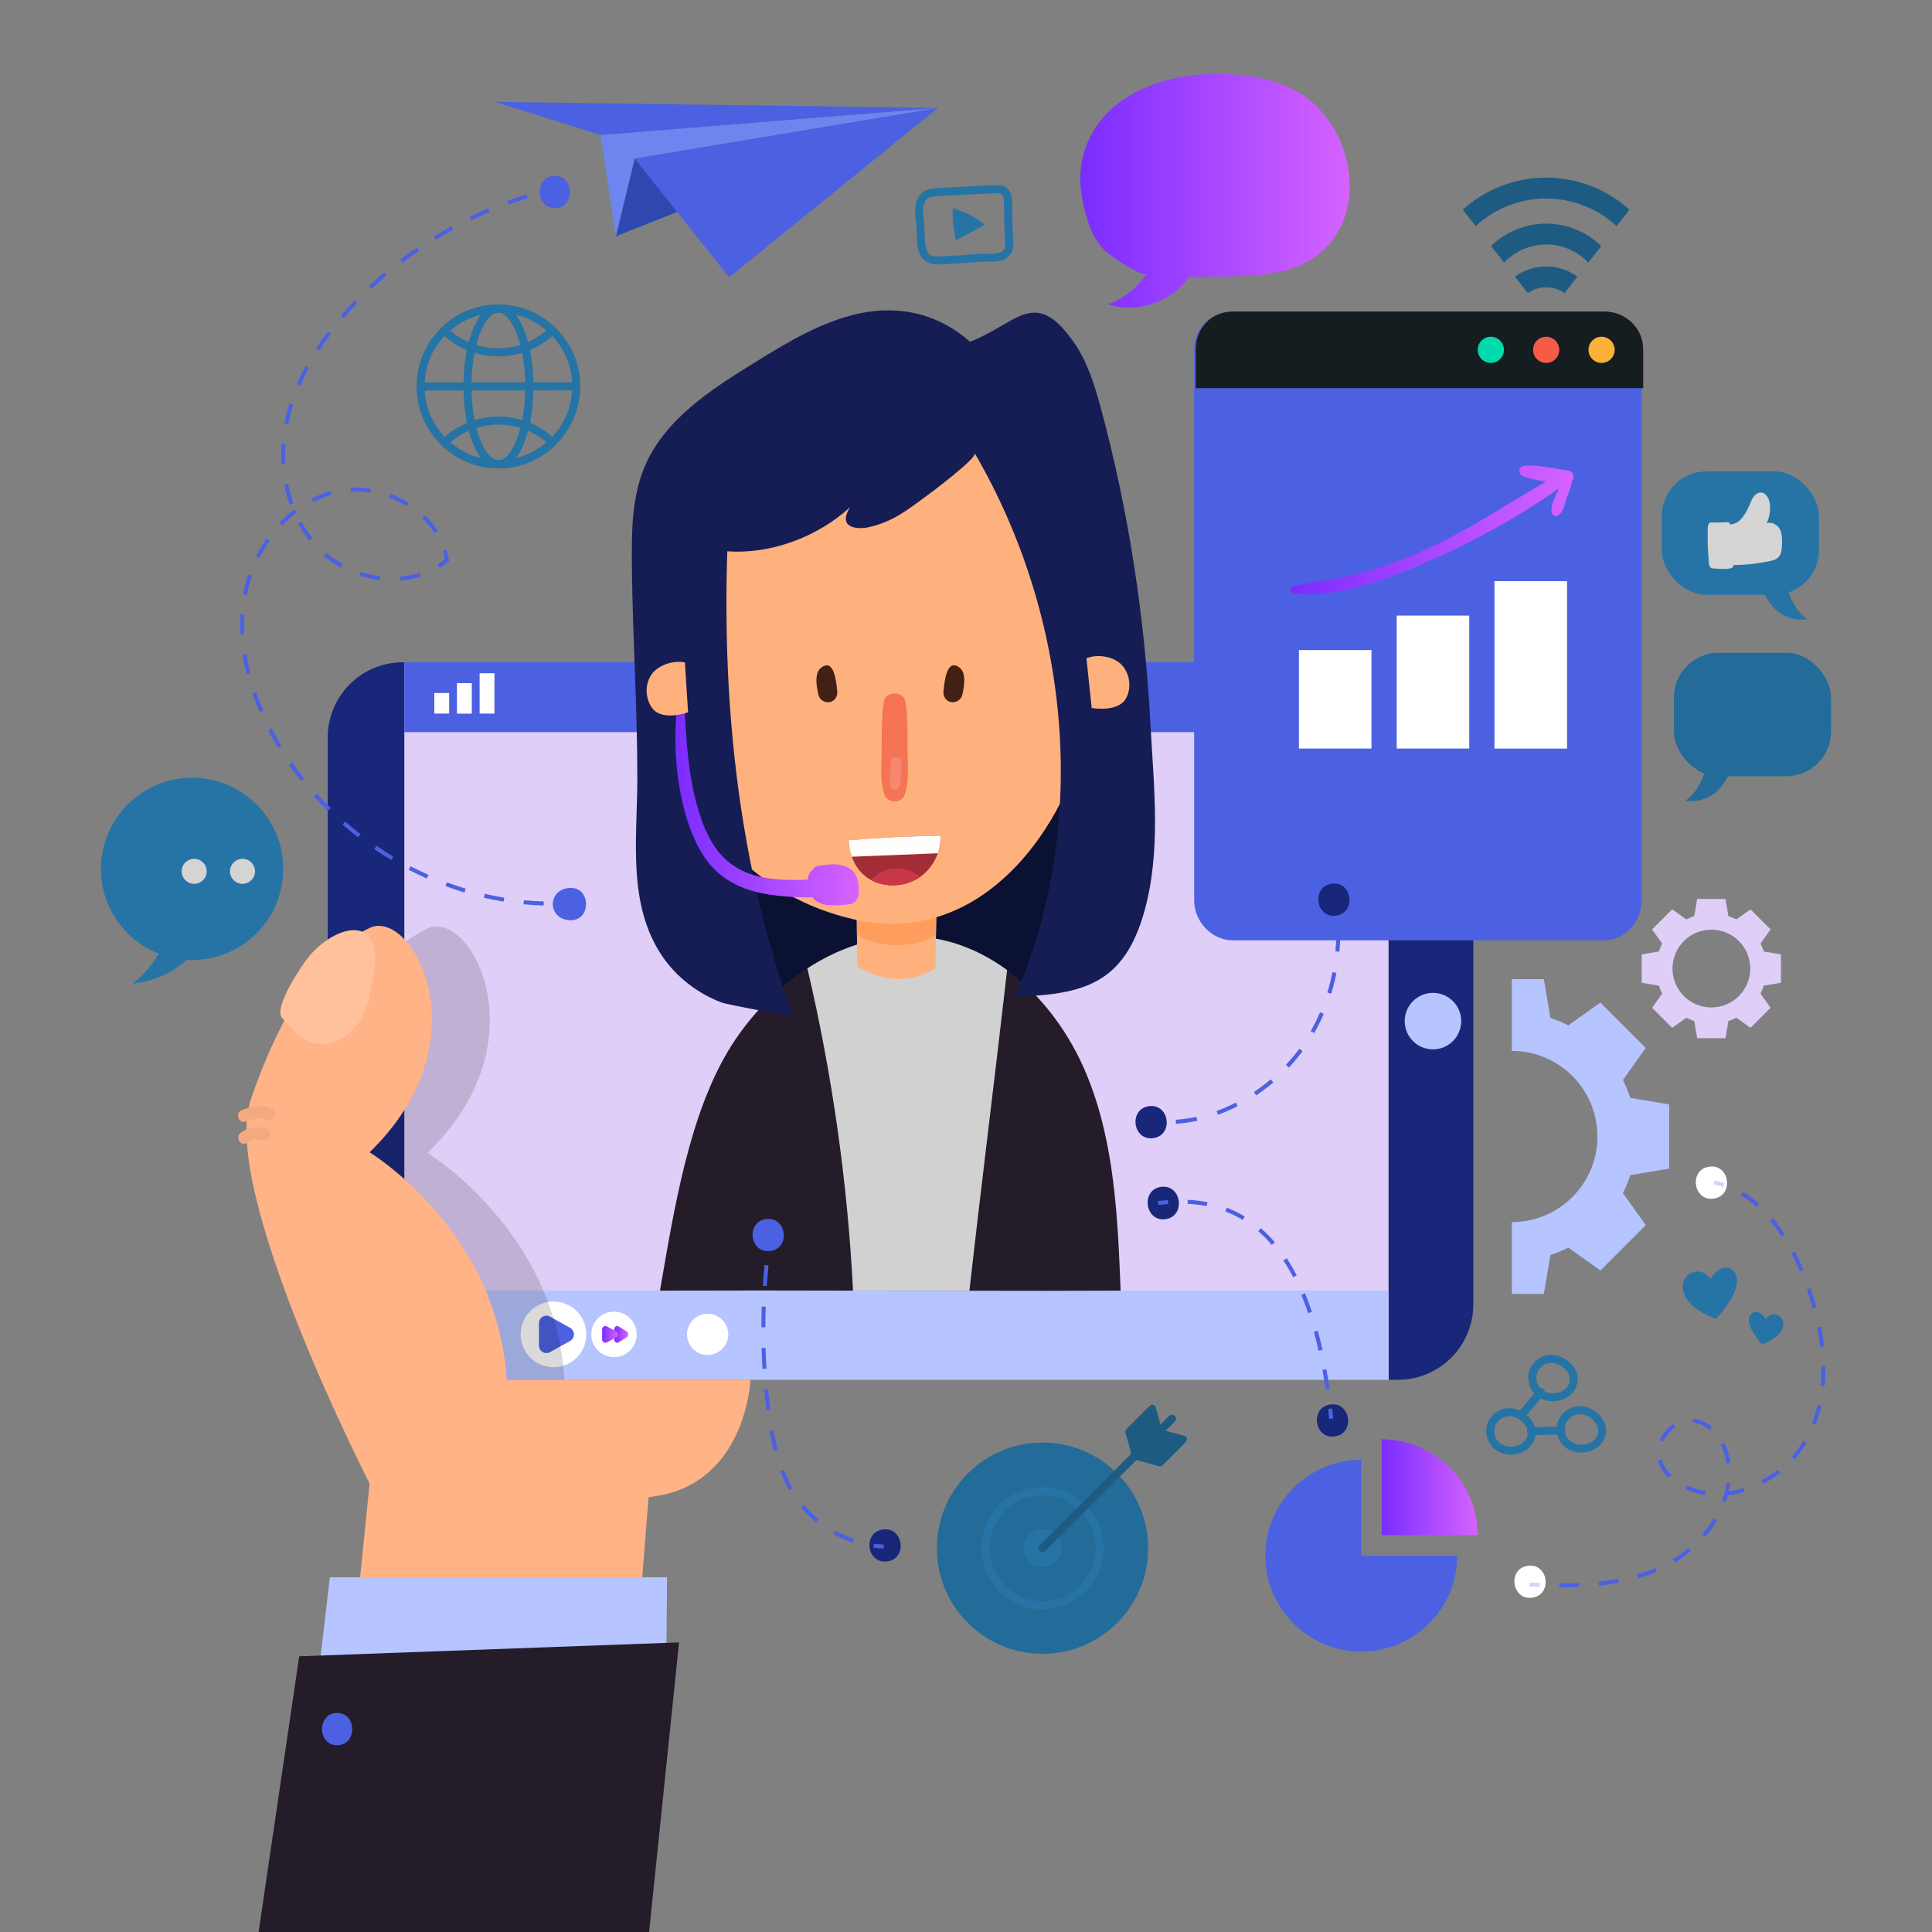 <?xml version="1.0" encoding="UTF-8"?>
<svg id="Layer_1" data-name="Layer 1" xmlns="http://www.w3.org/2000/svg" xmlns:xlink="http://www.w3.org/1999/xlink" viewBox="0 0 400 400">
  <rect x="0" y="0" width="400" height="400" fill="#808080" stroke="none"/>
  <defs>
    <style>
      .cls-1 {
        fill: #fcb237;
      }

      .cls-2 {
        fill: #4b61e2;
      }

      .cls-3 {
        fill: #f88670;
      }

      .cls-4 {
        fill: #2f48af;
      }

      .cls-5 {
        fill: url(#linear-gradient-2);
      }

      .cls-6 {
        fill: #2674a6;
      }

      .cls-7 {
        fill: #ffc19c;
      }

      .cls-8 {
        fill: #6c85ef;
      }

      .cls-9 {
        fill: #151d54;
      }

      .cls-10 {
        fill: #fff;
      }

      .cls-11 {
        fill: #0a1133;
      }

      .cls-12 {
        fill: #f65b45;
      }

      .cls-13 {
        fill: #f57454;
      }

      .cls-14 {
        fill: #422014;
      }

      .cls-15 {
        fill: url(#linear-gradient-4);
      }

      .cls-16 {
        fill: #e07b48;
      }

      .cls-17 {
        fill: url(#linear-gradient-3);
      }

      .cls-18 {
        fill: #ffb387;
      }

      .cls-19 {
        fill: url(#linear-gradient-5);
      }

      .cls-20 {
        fill: #dfcef7;
      }

      .cls-21 {
        fill: #fefefc;
      }

      .cls-22 {
        fill: #00dbab;
      }

      .cls-23 {
        fill: #151d21;
      }

      .cls-24 {
        fill: #0f0b08;
        opacity: .15;
      }

      .cls-25 {
        fill: url(#linear-gradient-6);
      }

      .cls-26 {
        fill: #1e5b82;
      }

      .cls-27 {
        fill: #18277a;
      }

      .cls-28 {
        fill: #c93646;
      }

      .cls-29 {
        fill: #b6c4ff;
      }

      .cls-30 {
        fill: #d4d4d4;
      }

      .cls-31 {
        fill: #236b99;
      }

      .cls-32 {
        fill: #f2aa80;
      }

      .cls-33 {
        fill: #ffb17d;
      }

      .cls-34 {
        fill: url(#linear-gradient);
      }

      .cls-35 {
        fill: #d1d1d1;
      }

      .cls-36 {
        fill: #a22d36;
      }

      .cls-37 {
        fill: #241c29;
      }

      .cls-38 {
        fill: #ff9d5c;
      }
    </style>
    <linearGradient id="linear-gradient" x1="127.16" y1="276.27" x2="130.06" y2="276.27" gradientUnits="userSpaceOnUse">
      <stop offset="0" stop-color="#7a2cff"/>
      <stop offset="1" stop-color="#d663ff"/>
    </linearGradient>
    <linearGradient id="linear-gradient-2" x1="124.65" y1="276.27" x2="127.92" y2="276.27" xlink:href="#linear-gradient"/>
    <linearGradient id="linear-gradient-3" x1="139.83" y1="166.24" x2="177.8" y2="166.24" xlink:href="#linear-gradient"/>
    <linearGradient id="linear-gradient-4" x1="223.66" y1="39.51" x2="279.44" y2="39.51" xlink:href="#linear-gradient"/>
    <linearGradient id="linear-gradient-5" x1="267.21" y1="109.72" x2="325.78" y2="109.72" xlink:href="#linear-gradient"/>
    <linearGradient id="linear-gradient-6" x1="286.07" y1="307.92" x2="305.93" y2="307.92" xlink:href="#linear-gradient"/>
  </defs>
  <path class="cls-6" d="M39.77,161.03c-10.42,0-18.87,8.45-18.87,18.87,0,7.98,4.95,14.79,11.95,17.55-1.28,2.28-3.11,4.38-5.39,6.18.6-.06,1.21-.15,1.83-.27,3.77-.73,7.02-2.42,9.36-4.64.37.02.75.04,1.12.04,10.42,0,18.87-8.45,18.87-18.87s-8.45-18.87-18.87-18.87Z"/>
  <rect class="cls-27" x="67.84" y="137.11" width="237.19" height="148.56" rx="15.6" ry="15.6"/>
  <rect class="cls-20" x="83.71" y="137.11" width="203.78" height="148.56"/>
  <rect class="cls-2" x="83.71" y="137.11" width="203.78" height="14.47"/>
  <rect class="cls-10" x="89.92" y="143.48" width="3.07" height="4.26"/>
  <rect class="cls-10" x="94.61" y="141.44" width="3.07" height="6.31"/>
  <rect class="cls-10" x="99.3" y="139.39" width="3.07" height="8.35"/>
  <rect class="cls-29" x="83.71" y="267.19" width="203.78" height="18.47"/>
  <circle class="cls-10" cx="114.6" cy="276.27" r="6.8" transform="translate(-161.79 161.95) rotate(-45)"/>
  <path class="cls-2" d="M118.03,274.91c1.06.59,1.06,2.13,0,2.72l-2.01,1.12-2.13,1.19c-1.04.58-2.31-.17-2.31-1.36v-4.62c0-1.19,1.28-1.94,2.31-1.36l2.13,1.19,2.01,1.12Z"/>
  <path class="cls-10" d="M131.83,276.27c0-2.6-2.11-4.71-4.71-4.71s-4.71,2.11-4.71,4.71,2.11,4.71,4.71,4.71,4.71-2.11,4.71-4.71Z"/>
  <path class="cls-34" d="M129.74,275.66c.43.27.43.96,0,1.22l-.8.5-.85.54c-.42.26-.93-.08-.93-.61v-2.08c0-.53.51-.87.93-.61l.85.54.8.5Z"/>
  <path class="cls-5" d="M127.56,275.66c.48.27.48.96,0,1.22l-.9.5-.96.54c-.47.26-1.04-.08-1.04-.61v-2.08c0-.53.57-.87,1.04-.61l.96.54.9.5Z"/>
  <path class="cls-24" d="M116.88,285.79c-1.82-30.97-28.37-47.09-28.37-47.09,24.03-23.28,8.77-50.66,0-46.45-5.49,2.64-15.69,9.61-24.59,35.52-3.98,11.59,6.08,38.69,14.51,58.02h38.45Z"/>
  <path class="cls-10" d="M150.78,276.27c0-2.36-1.91-4.27-4.27-4.27s-4.27,1.91-4.27,4.27,1.91,4.27,4.27,4.27,4.27-1.91,4.27-4.27Z"/>
  <path class="cls-18" d="M104.89,285.66c-1.82-30.97-28.37-47.09-28.37-47.09,24.03-23.28,8.77-50.66,0-46.45-5.49,2.64-15.69,9.61-24.59,35.52-6.52,18.97,24.59,79.49,24.59,79.49l-2.06,20.39h58.44l1.38-17.56c20.24-2.02,21.1-24.31,21.1-24.31h-50.47Z"/>
  <path class="cls-7" d="M65.69,216.1c3.55.58,7.06-1.81,8.9-4.9,1.84-3.09,2.38-6.76,2.87-10.33,1.65-11.82-8.15-9.38-13.6-2.71-1.32,1.61-7.24,10.36-5.51,12.51,1.96,2.42,4.27,4.92,7.34,5.43Z"/>
  <polygon class="cls-29" points="66.14 344.92 68.29 326.56 138.11 326.56 137.94 344.92 66.14 344.92"/>
  <polygon class="cls-37" points="53.54 400 61.95 342.92 140.59 340.04 134.39 400 53.54 400"/>
  <circle class="cls-29" cx="296.68" cy="211.41" r="5.85"/>
  <path class="cls-11" d="M229.97,196.09c-30.45,15.03-57.95,17.13-89.8,5.57-2.71-18.96-3.37-35.59-1.29-52.15,2.08-16.56,7.04-33.3,17.75-45.87,10.71-12.56,28.06-20.08,43.69-15.47,12.72,3.75,22.48,14.86,27.63,27.38,5.16,12.52,6.28,26.38,6.41,39.97.13,13.59,0,27.17-4.37,40.57Z"/>
  <path class="cls-37" d="M232,267.21c-10.44.05-20.87.05-31.29.02-8.04,0-16.07-.02-24.1-.02-13.32-.03-26.64-.05-39.97,0,2.83-16.24,5.97-36.82,14.8-50.74,3.99-6.3,9.44-11.93,15.72-16,7.61-4.93,16.46-7.58,25.4-6.33,5.85.82,11.23,3.23,15.95,6.7,7.33,5.38,13.09,13.33,16.55,21.84,5.71,13.98,6.36,29.44,6.95,44.52Z"/>
  <path class="cls-35" d="M208.51,200.85c-2.49,21.89-5.37,44.66-7.8,66.38-8.04,0-16.07-.02-24.1-.02-1.14-22.48-4.32-44.84-9.45-66.73,7.61-4.93,16.46-7.58,25.4-6.33,5.85.82,11.23,3.23,15.95,6.7Z"/>
  <path class="cls-33" d="M193.72,196.2c-.03,1.7-.06,2.52-.01,4.23-4.99,3.31-11.19,2.85-16.23-.38-.01-1.43-.03-2.86-.04-4.29l-.02-2.26c-.01-1.9-.03-3.8-.05-5.7,5.64.7,10.92-.38,16.45-1.69.07,2.52.01,5.04-.04,7.55-.02.84-.04,1.69-.05,2.53Z"/>
  <path class="cls-38" d="M193.77,193.68c-.71.41-1.46.76-2.23,1.04-4.19,1.51-10.16,1.36-14.12-1.2-.01-1.9-.03-3.8-.05-5.7,5.64.7,10.92-.38,16.45-1.69.07,2.52.01,5.04-.04,7.55Z"/>
  <path class="cls-16" d="M236.05,137.85c-.2,2.46-1.7,4.85-3.97,5.83-2.27.98-5.21.32-6.63-1.71-1-1.43-1.17-3.3-.98-5.03.26-2.33,1.19-4.69,3.05-6.1,4.95-3.73,8.9,2.45,8.53,7.01Z"/>
  <path class="cls-33" d="M227.52,125.86c-1.12-16.4-6.49-30.89-21.34-39.3-12.03-6.81-27.41-8.58-40.53-4.04-30.43,10.51-36.55,42.13-27.91,70.04,5.8,18.73,19.49,33.28,38.91,37.75,23.21,5.34,39.95-13.08,46.81-33.3,3.31-9.75,4.78-20.55,4.06-31.14Z"/>
  <path class="cls-13" d="M187.89,154.79c0-3.19.08-6.41-.44-9.56-.36-2.21-4.1-2.21-4.46,0-.52,3.16-.43,6.37-.44,9.56,0,3.15-.43,6.51.49,9.55.65,2.14,3.7,2.15,4.35,0,.92-3.03.5-6.4.49-9.55Z"/>
  <path class="cls-3" d="M186.61,157.8c-.11-1.08-1.76-1.5-2.03-.27-.19.86-.21,1.75-.28,2.62-.07.88-.22,1.76,0,2.62.27,1.07,1.65.9,2,0,.29-.76.24-1.62.27-2.43.03-.84.13-1.71.04-2.54Z"/>
  <path class="cls-9" d="M200.82,70.76c-6.26-5.63-14.32-7.62-22.61-5.92-7.98,1.63-15.1,5.98-22.03,10.26-9.01,5.56-18.54,11.71-22.68,21.45-2.77,6.52-2.74,13.84-2.67,20.93.15,14.69,1.16,29.33,1.12,44.02-.03,12.13-2.09,25.7,5.12,36.4,2.96,4.4,7.31,7.71,12.23,9.63,1.29.5,14.91,2.98,14.9,2.94-11.11-30.71-14.68-63.7-13.62-96.34,9.02.68,18.74-3,25.41-9.11-2.77,4.5,1.82,4.57,3.72,4.16,5.27-1.12,8.41-3.84,11.69-6.18,1.07-.76,10.98-8.18,10.4-9.17,19.66,33.7,23.98,76.76,8.33,112.5,14.4-.36,22.63-2.83,26.78-17.58,3.54-12.57,1.96-26.04,1.27-38.88-1.18-22.07-4.49-44.06-10.27-65.4-1.28-4.71-2.73-9.48-5.51-13.49-8.15-11.76-11.74-4.01-21.57-.23Z"/>
  <path class="cls-36" d="M194.17,176.66c-.68,1.94-1.95,3.68-3.63,4.87-.11.08-.21.15-.32.22-2.86,1.86-6.72,2.07-9.77.51-.06-.03-.12-.06-.18-.1-1.9-1.03-3.2-2.78-3.91-4.78-.39-1.08-.61-2.24-.66-3.42,6.32-.54,12.66-.85,19-.93.07,1.23-.12,2.47-.53,3.63Z"/>
  <path class="cls-21" d="M194.17,176.66c-5.94.24-11.87.48-17.81.72-.39-1.08-.61-2.24-.66-3.42,6.32-.54,12.66-.85,19-.93.07,1.23-.12,2.47-.53,3.63Z"/>
  <path class="cls-28" d="M190.55,181.53c-.11.08-.21.15-.32.22-2.86,1.86-6.72,2.07-9.77.51-.06-.03-.12-.06-.18-.1,1.24-1.3,2.93-2.16,4.72-2.34,1.98-.2,4.02.45,5.55,1.7Z"/>
  <path class="cls-14" d="M173.33,142.96c-.17-1.44-.58-7.01-3.42-4.64-1.36,1.13-.82,4.03-.47,5.52.25,1.06,1.32,1.75,2.39,1.51,1.14-.26,1.63-1.31,1.51-2.39Z"/>
  <path class="cls-14" d="M195.35,142.96c.17-1.44.58-7.01,3.42-4.64,1.36,1.13.82,4.03.47,5.52-.25,1.06-1.32,1.75-2.39,1.51-1.14-.26-1.63-1.31-1.51-2.39Z"/>
  <path class="cls-17" d="M175.71,179.69c-1.99-1.09-3.98-.77-6.12-.44-.73.11-1.21.48-1.47.97-.29.21-.53.5-.67.87-.12.32-.18.68-.22,1.04-10.5.42-17.84-1.12-21.84-12.01-2.9-7.91-3.23-16.17-3.75-24.47-.04-.72-1.22-.98-1.33-.18-1.29,9.39-.07,22.35,4.73,30.72,4.86,8.48,13.5,9.49,22.56,9.62.21,0,.4-.03.58-.09.19.26.39.5.63.69,1.82,1.47,4.67,1.03,6.84.85,1.24-.11,1.95-.88,2.09-2.09.23-1.97-.08-4.44-2.03-5.5Z"/>
  <path class="cls-33" d="M142.46,147.48c-.22-3.44-.44-6.88-.66-10.32-2.4-.55-5.71.58-7.03,2.66-1.32,2.08-1.17,4.98.36,6.91,1.52,1.93,5.01,1.54,7.34.75Z"/>
  <path class="cls-33" d="M226.02,146.58c-.36-3.43-.72-6.86-1.08-10.29,2.27-.95,5.73-.39,7.37,1.44,1.65,1.83,1.99,4.72.81,6.88-1.18,2.16-4.68,2.36-7.11,1.97Z"/>
  <path class="cls-15" d="M223.67,37.56c-.16-6.46,2.65-12.37,8.37-16.54,6.24-4.55,14.29-5.95,22-5.66,6.12.23,12.46,1.55,17.21,5.43,7.5,6.12,10.76,18.4,5.88,26.95-6.44,11.31-19.94,9.1-30.96,9.62-3.6,5.16-10.74,7.63-16.74,5.65,3.28-1.18,6.13-3.5,8.02-6.44-.76,1.18-7.87-3.86-8.57-4.55-2.82-2.78-3.66-5.95-4.56-9.66-.39-1.62-.61-3.23-.65-4.8Z"/>
  <path class="cls-2" d="M69.8,354.65c-4.17,0-4.17,6.68,0,6.68s4.17-6.68,0-6.68Z"/>
  <g>
    <path class="cls-2" d="M116.72,187.43l-.04-.83c.69-.03,1.38-.08,2.07-.13l.07.83c-.7.06-1.4.1-2.1.13Z"/>
    <path class="cls-2" d="M112.55,187.47c-1.38-.04-2.77-.12-4.16-.25l.08-.83c1.36.13,2.74.21,4.1.25l-.02.83ZM104.27,186.68c-1.36-.22-2.73-.5-4.08-.81l.19-.81c1.34.31,2.69.58,4.03.8l-.14.82ZM96.17,184.79c-1.31-.4-2.64-.85-3.94-1.33l.29-.78c1.29.48,2.6.92,3.89,1.31l-.24.8ZM88.37,181.89c-1.25-.56-2.51-1.17-3.75-1.81l.38-.74c1.22.63,2.46,1.23,3.7,1.79l-.34.76ZM80.99,178.05c-1.18-.71-2.36-1.46-3.5-2.24l.47-.69c1.13.77,2.29,1.52,3.46,2.22l-.43.72ZM74.13,173.36c-1.09-.85-2.17-1.73-3.21-2.64l.55-.63c1.03.9,2.1,1.78,3.17,2.61l-.51.66ZM67.87,167.88c-.98-.97-1.95-1.98-2.87-3.01l.62-.56c.91,1.01,1.87,2.01,2.84,2.97l-.59.59ZM62.31,161.69c-.86-1.09-1.7-2.21-2.48-3.34l.69-.48c.77,1.12,1.6,2.22,2.45,3.3l-.65.52ZM57.57,154.86c-.34-.57-.68-1.14-1-1.72-.35-.63-.7-1.27-1.03-1.92l.74-.38c.33.64.67,1.27,1.02,1.89.32.57.65,1.13.99,1.69l-.71.43ZM53.75,147.46c-.56-1.29-1.07-2.6-1.51-3.88l.79-.27c.44,1.27.94,2.55,1.49,3.82l-.77.33ZM51.04,139.59c-.35-1.37-.63-2.74-.84-4.09l.82-.13c.21,1.32.48,2.67.82,4.01l-.81.21ZM49.77,131.34c-.03-.64-.05-1.28-.05-1.93,0-.76.02-1.51.07-2.26l.83.05c-.05.72-.07,1.47-.07,2.2,0,.63.02,1.26.05,1.88l-.83.04ZM51.13,123.17l-.82-.16c.26-1.36.62-2.72,1.08-4.05l.79.27c-.44,1.29-.8,2.62-1.05,3.94ZM53.76,115.48l-.74-.38c.63-1.25,1.36-2.46,2.15-3.6l.68.48c-.77,1.1-1.47,2.28-2.09,3.5ZM89.96,110.39c-.71-1.11-1.57-2.15-2.56-3.11l.58-.6c1.04,1,1.94,2.1,2.69,3.26l-.7.45ZM58.42,108.82l-.61-.57c.98-1.03,2.03-1.97,3.12-2.81l.51.66c-1.06.81-2.08,1.72-3.02,2.72ZM84.2,104.81c-1.14-.71-2.36-1.3-3.64-1.78l.29-.78c1.32.49,2.6,1.11,3.78,1.85l-.44.71ZM64.88,103.95l-.38-.74c1.26-.64,2.58-1.16,3.91-1.54l.23.8c-1.28.37-2.55.87-3.76,1.49ZM76.65,102.01c-1.02-.16-2.09-.24-3.07-.24-.32,0-.64,0-.96.03l-.04-.83c.34-.02.7-.04,1.03-.03,1.05,0,2.12.09,3.18.26l-.13.82Z"/>
    <path class="cls-2" d="M91.06,117.56l-.44-.71c.51-.32,1-.67,1.46-1.04-.1-.59-.24-1.17-.41-1.74l.8-.24c.21.69.37,1.39.48,2.09l.04.23-.18.15c-.55.45-1.13.87-1.74,1.25Z"/>
    <path class="cls-2" d="M82.94,120.19l-.07-.83c1.39-.12,2.75-.39,4.03-.79l.25.8c-1.34.43-2.76.71-4.21.83ZM78.65,120.11c-1.41-.17-2.82-.48-4.19-.91l.26-.79c1.31.42,2.67.72,4.03.88l-.1.83ZM70.53,117.51c-1.27-.7-2.46-1.52-3.52-2.45l.55-.63c1.02.88,2.16,1.67,3.38,2.35l-.4.73ZM64.05,111.96c-.87-1.1-1.66-2.3-2.35-3.57l.73-.4c.67,1.23,1.43,2.39,2.27,3.45l-.65.52ZM59.97,104.48c-.47-1.32-.85-2.7-1.13-4.11l.82-.16c.27,1.37.64,2.72,1.1,4l-.79.28ZM58.29,96.14c-.04-.68-.06-1.38-.06-2.06,0-.73.02-1.47.07-2.2l.83.06c-.05.71-.07,1.43-.07,2.14,0,.67.02,1.34.06,2.01l-.83.05ZM59.68,87.81l-.82-.16c.27-1.37.63-2.75,1.06-4.12l.8.25c-.42,1.34-.77,2.69-1.04,4.03ZM62.18,79.88l-.77-.33c.55-1.27,1.17-2.55,1.86-3.82l.73.4c-.67,1.24-1.29,2.5-1.83,3.75ZM66.14,72.55l-.7-.46c.75-1.15,1.57-2.32,2.44-3.47l.67.5c-.86,1.13-1.66,2.28-2.4,3.42ZM71.17,65.87l-.63-.54c.49-.57.99-1.14,1.49-1.69.44-.49.89-.97,1.35-1.45l.6.58c-.45.47-.9.95-1.34,1.43-.5.55-.99,1.11-1.48,1.67ZM76.96,59.81l-.57-.61c1.02-.96,2.08-1.91,3.15-2.82l.54.64c-1.06.9-2.11,1.84-3.12,2.79ZM83.35,54.4l-.51-.66c1.11-.85,2.27-1.69,3.43-2.48l.47.69c-1.15.79-2.29,1.62-3.39,2.46ZM90.25,49.65l-.44-.71c1.2-.74,2.43-1.45,3.66-2.13l.4.73c-1.22.67-2.44,1.37-3.62,2.1ZM97.59,45.63l-.36-.75c1.27-.61,2.56-1.2,3.85-1.75l.33.77c-1.28.54-2.56,1.12-3.82,1.73ZM105.31,42.37l-.29-.78c1.32-.48,2.67-.93,4.01-1.34l.24.8c-1.33.41-2.67.86-3.97,1.33Z"/>
    <path class="cls-2" d="M113.35,39.91l-.2-.81c.68-.17,1.36-.33,2.04-.48l.18.82c-.68.15-1.35.31-2.02.48Z"/>
  </g>
  <g>
    <polygon class="cls-4" points="194.21 22.34 131.39 32.83 127.5 48.94 194.21 22.34"/>
    <polygon class="cls-2" points="131.39 32.83 194.21 22.34 150.96 57.41 131.39 32.83"/>
    <polygon class="cls-8" points="124.32 27.95 127.5 48.94 131.39 32.83 194.21 22.34 124.32 27.95"/>
    <polygon class="cls-2" points="102.45 21.09 124.32 27.95 194.21 22.34 102.45 21.09"/>
  </g>
  <path class="cls-2" d="M114.87,36.4c-4.17,0-4.17,6.68,0,6.68s4.17-6.68,0-6.68Z"/>
  <path class="cls-2" d="M118.21,183.84c-5.01,0-5.01,6.68,0,6.68,4.17,0,4.17-6.68,0-6.68Z"/>
  <path class="cls-2" d="M339.88,72.31v114.06c0,4.44-3.32,8.32-7.77,8.32h-76.82c-4.44,0-8.05-3.88-8.05-8.32v-114.06c0-4.45,3.61-7.81,8.05-7.81h76.82c4.45,0,7.77,3.36,7.77,7.81Z"/>
  <path class="cls-23" d="M340.21,72.31v8.05h-92.64v-8.05c0-4.45,3.27-7.81,7.71-7.81h76.82c4.45,0,8.1,3.36,8.1,7.81Z"/>
  <rect class="cls-10" x="268.93" y="134.59" width="15.02" height="20.39"/>
  <rect class="cls-10" x="289.17" y="127.45" width="15.02" height="27.53"/>
  <rect class="cls-10" x="309.42" y="120.32" width="15.02" height="34.67"/>
  <path class="cls-19" d="M324.79,97.47c-2.92-.46-6.16-1.24-9.13-1.06-1.3.08-1.5,1.78-.3,2.22,1.48.54,3.1.84,4.74,1.06-7.6,4.38-14.86,9.28-22.81,13.11-4.61,2.22-9.38,4.04-14.28,5.51-5,1.5-10.13,1.93-15.21,3.01-.98.21-.66,1.56.22,1.64,9.39.8,19.47-3.16,27.91-6.84,9.19-4,18.5-9.14,26.76-14.97-.13.33-.26.66-.39.99-.49,1.23-1.45,2.79-.96,4.11.18.48.74.81,1.22.49,1.16-.76,1.32-2.24,1.75-3.49.4-1.16.92-2.29,1.14-3.5.55-.73.42-2.12-.67-2.29Z"/>
  <circle class="cls-22" cx="308.66" cy="72.43" r="2.71"/>
  <circle class="cls-12" cx="320.12" cy="72.43" r="2.71"/>
  <circle class="cls-1" cx="331.59" cy="72.43" r="2.71"/>
  <g>
    <path class="cls-6" d="M194.13,54.75c-4.14,0-4.25-3.43-4.35-6.75l-.02-.55c-.02-.53-.08-1.05-.14-1.6-.07-.6-.14-1.21-.15-1.84-.03-1.11.13-2.66,1.05-3.73,1.06-1.23,2.63-1.31,3.67-1.36l11.75-.59c.16,0,.32-.01.48-.01.67,0,1.64.09,2.34.9.72.83.8,1.98.81,3.08,0,.63.01,1.25.02,1.88,0,1.24.02,2.53.07,3.78.02.4.05.79.08,1.15.15,1.7.31,3.45-1.71,4.52-.93.49-1.94.56-2.81.56-.25,0-.49,0-.74-.01-.46-.01-.92-.02-1.35.01-2.87.25-5.79.43-8.66.55-.11,0-.22,0-.33,0ZM206.41,39.98c-.13,0-.27,0-.4.01l-11.75.59c-1.04.05-1.94.15-2.49.78-.45.52-.68,1.45-.65,2.6.01.55.08,1.11.14,1.7.06.56.13,1.14.15,1.74l.02.56c.13,4.02.39,5.23,2.95,5.13,2.85-.12,5.74-.3,8.58-.54.49-.04,1.01-.03,1.53-.02.93.02,1.93.07,2.73-.35.96-.51.99-1.13.83-2.9-.04-.39-.07-.8-.09-1.23-.05-1.28-.06-2.58-.07-3.84,0-.62,0-1.25-.02-1.87-.01-.76-.05-1.6-.41-2.01-.2-.23-.52-.33-1.08-.33Z"/>
    <path class="cls-6" d="M203.94,46.55c-1.83-1.65-4.34-2.71-6.69-3.44-.07,2.24.15,4.49.64,6.68,1.92-.96,4.12-2.27,6.05-3.24Z"/>
  </g>
  <rect class="cls-31" x="346.55" y="135.16" width="32.55" height="25.55" rx="9.26" ry="9.26"/>
  <path class="cls-31" d="M353.53,157.25s-.74,5.94-4.57,8.52c0,0,7.15,1.59,9.85-7.81l-5.28-.7Z"/>
  <rect class="cls-6" x="344.05" y="97.6" width="32.55" height="25.55" rx="9.26" ry="9.26" transform="translate(720.65 220.75) rotate(180)"/>
  <path class="cls-6" d="M369.62,119.69s.74,5.94,4.57,8.52c0,0-7.15,1.59-9.85-7.81l5.28-.7Z"/>
  <path class="cls-30" d="M368.95,112.62c.02-1.05.02-2.14-.46-3.07-.48-.93-1.75-1.61-2.72-1.2.59-1.24.82-2.64.66-4-.13-1.1-.79-2.38-1.9-2.38-.63,0-1.18.44-1.53.96-.35.52-.55,1.13-.81,1.7-.8,1.76-1.89,3.9-4.06,3.94,0-.15-.03-.3-.09-.36-.13-.13-.56-.08-.72-.08-.55,0-1.1.04-1.65.06-.52.02-1.18-.14-1.68.06-.6.25-.4,1.94-.42,2.53-.04,1.1-.02,2.19.06,3.29.03.48.07.95.11,1.43.04.44.01,1.19.17,1.62.24.62.66.57,1.25.6,1.03.05,2.17.19,3.18-.07.22-.06.36-.14.45-.24.04-.05.11-.29.09-.43,2.55,0,5.11-.29,7.6-.83.57-.12,1.16-.27,1.6-.66.77-.67.85-1.82.86-2.85Z"/>
  <g>
    <path class="cls-2" d="M239.02,232.66c-.69-.05-1.4-.14-2.1-.24l.13-.82c.68.1,1.37.18,2.04.24l-.07.83Z"/>
    <path class="cls-2" d="M243.48,232.67l-.06-.83c1.42-.1,2.87-.31,4.29-.62l.18.82c-1.46.32-2.95.53-4.41.64ZM252.16,230.8l-.28-.79c1.34-.48,2.68-1.07,3.99-1.73l.38.74c-1.33.68-2.71,1.27-4.08,1.77ZM260.07,226.78l-.46-.69c1.2-.8,2.37-1.68,3.47-2.62l.54.64c-1.13.96-2.32,1.86-3.55,2.68ZM266.84,221.04l-.61-.57c.99-1.06,1.93-2.19,2.78-3.34l.67.5c-.87,1.18-1.83,2.33-2.84,3.42ZM272.11,213.87l-.75-.37.04-.07c.69-1.22,1.33-2.52,1.9-3.85l.77.33c-.58,1.35-1.24,2.68-1.96,3.96ZM275.61,205.74l-.8-.25c.43-1.38.78-2.8,1.06-4.22l.82.16c-.28,1.45-.65,2.9-1.08,4.31ZM277.32,197.04l-.83-.08c.11-1.23.17-2.48.17-3.71,0-.21,0-.42,0-.64h.83c0,.2,0,.42,0,.64,0,1.25-.06,2.53-.17,3.79Z"/>
    <path class="cls-2" d="M276.35,188.26c-.09-.68-.19-1.36-.31-2.04l.82-.15c.12.69.23,1.39.31,2.08l-.83.1Z"/>
  </g>
  <path class="cls-27" d="M275.75,182.95c-4.27.55-3.42,7.17.85,6.62,4.27-.55,3.42-7.17-.85-6.62Z"/>
  <path class="cls-27" d="M237.9,229.02c-4.27.55-3.42,7.17.85,6.62,4.27-.55,3.42-7.17-.85-6.62Z"/>
  <path class="cls-2" d="M158.62,252.39c-4.27.55-3.42,7.17.85,6.62,4.27-.55,3.42-7.17-.85-6.62Z"/>
  <path class="cls-27" d="M240.41,245.72c-4.27.55-3.41,7.25.86,6.7,4.27-.55,3.41-7.25-.86-6.7Z"/>
  <path class="cls-27" d="M275.46,290.78c-4.27.55-3.42,7.17.85,6.62,4.27-.55,3.42-7.17-.85-6.62Z"/>
  <path class="cls-10" d="M353.91,241.54c-4.27.55-3.42,7.17.85,6.62,4.27-.55,3.42-7.17-.85-6.62Z"/>
  <path class="cls-10" d="M316.35,324.17c-4.27.55-3.42,7.17.85,6.62,4.27-.55,3.42-7.17-.85-6.62Z"/>
  <path class="cls-27" d="M182.82,316.66c-4.27.55-3.42,7.17.85,6.62,4.27-.55,3.42-7.17-.85-6.62Z"/>
  <g>
    <path class="cls-6" d="M103.19,96.96c-9.33,0-16.94-7.6-16.95-16.94,0-4.64,1.83-8.97,5.16-12.19,3.18-3.08,7.36-4.78,11.77-4.78,4.42,0,8.6,1.69,11.78,4.76,3.34,3.21,5.18,7.53,5.18,12.17.01,9.35-7.58,16.97-16.93,16.98h-.02ZM103.19,64.72c-3.99,0-7.76,1.54-10.63,4.31-3,2.9-4.65,6.8-4.65,10.99,0,8.42,6.86,15.27,15.28,15.27v.83l.02-.83c8.42,0,15.27-6.88,15.26-15.31,0-4.18-1.66-8.08-4.67-10.97-2.87-2.77-6.64-4.29-10.61-4.29Z"/>
    <path class="cls-6" d="M103.16,73.78c-4.4,0-8.58-1.68-11.76-4.74-.16-.16-.26-.37-.26-.6,0-.23.09-.44.25-.6,3.18-3.08,7.36-4.78,11.77-4.78,4.42,0,8.6,1.69,11.78,4.76.16.16.26.37.26.6s-.09.44-.26.6c-3.18,3.07-7.36,4.76-11.77,4.77h-.02ZM93.22,68.43c2.78,2.38,6.28,3.68,9.94,3.68v.83l.02-.83c3.68,0,7.18-1.31,9.95-3.7-2.77-2.38-6.27-3.69-9.95-3.69-3.69,0-7.2,1.31-9.97,3.71Z"/>
    <path class="cls-6" d="M103.19,96.96c-4.4,0-8.58-1.69-11.76-4.75-.16-.16-.26-.37-.26-.6s.09-.44.26-.6c3.18-3.07,7.36-4.76,11.77-4.77,4.42,0,8.6,1.68,11.78,4.74.16.16.26.37.26.6,0,.23-.09.44-.25.6-3.18,3.08-7.36,4.78-11.77,4.78h-.02ZM93.24,91.61c2.77,2.38,6.27,3.69,9.94,3.69v.83l.02-.83c3.68,0,7.18-1.31,9.95-3.71-2.78-2.38-6.28-3.68-9.94-3.68-3.69,0-7.2,1.31-9.97,3.7Z"/>
    <path class="cls-6" d="M103.21,96.96h0c-4.12,0-7.24-7.28-7.25-16.94-.01-9.66,3.09-16.95,7.22-16.96,4.13,0,7.25,7.28,7.26,16.94,0,4.41-.68,8.57-1.92,11.71-1.34,3.39-3.22,5.25-5.3,5.25ZM103.17,64.72c-2.64,0-5.57,6.28-5.56,15.29,0,9,2.95,15.28,5.58,15.28v.83-.83c1.33,0,2.69-1.53,3.75-4.2,1.17-2.95,1.81-6.89,1.8-11.09,0-9-2.95-15.28-5.58-15.28Z"/>
    <path class="cls-6" d="M87.07,80.86c-.46,0-.83-.37-.83-.83,0-.46.37-.83.83-.84l32.23-.04h0c.46,0,.83.37.83.83,0,.46-.37.84-.83.84l-32.23.04h0Z"/>
  </g>
  <path class="cls-29" d="M345.58,241.92v-13.26l-8.04-1.36c-.42-1.28-.93-2.52-1.53-3.7l4.72-6.65-9.38-9.38-6.65,4.72c-1.18-.6-2.42-1.12-3.7-1.53l-1.36-8.04h-6.63v14.86c9.79,0,17.72,7.93,17.72,17.72s-7.93,17.72-17.72,17.72v14.86h6.63l1.36-8.04c1.28-.42,2.52-.93,3.7-1.53l6.65,4.72,9.38-9.38-4.72-6.65c.6-1.18,1.12-2.42,1.53-3.7l8.04-1.36Z"/>
  <path class="cls-20" d="M368.73,203.47v-5.87l-3.56-.6c-.18-.57-.41-1.11-.68-1.64l2.09-2.94-4.15-4.15-2.94,2.09c-.52-.27-1.07-.49-1.64-.68l-.6-3.56h-5.87l-.6,3.56c-.57.18-1.11.41-1.64.68l-2.94-2.09-4.15,4.15,2.09,2.94c-.27.52-.49,1.07-.68,1.64l-3.56.6v5.87l3.56.6c.18.57.41,1.11.68,1.64l-2.09,2.94,4.15,4.15,2.94-2.09c.52.27,1.07.49,1.64.68l.6,3.56h5.87l.6-3.56c.57-.18,1.11-.41,1.64-.68l2.94,2.09,4.15-4.15-2.09-2.94c.27-.52.49-1.07.68-1.64l3.56-.6ZM354.32,208.58c-4.44,0-8.05-3.6-8.05-8.05s3.6-8.05,8.05-8.05,8.05,3.6,8.05,8.05-3.6,8.05-8.05,8.05Z"/>
  <g id="wifi">
    <path id="Path1" class="cls-26" d="M320.12,55.16c-2.33,0-4.6.75-6.47,2.11l2.66,3.41c1.11-.77,2.44-1.2,3.81-1.2s2.7.43,3.81,1.2l2.66-3.41c-1.87-1.35-4.13-2.11-6.47-2.11Z"/>
    <path id="Path2" class="cls-26" d="M320.12,46.3c-4.25,0-8.35,1.68-11.4,4.63l2.68,3.44c2.27-2.38,5.44-3.75,8.72-3.75s6.45,1.36,8.72,3.75l2.68-3.44c-3.05-2.95-7.15-4.63-11.4-4.63Z"/>
    <path id="Path3" class="cls-26" d="M320.12,36.77c-6.38,0-12.54,2.39-17.27,6.63l2.66,3.42c3.97-3.66,9.19-5.72,14.6-5.72s10.64,2.07,14.6,5.72l2.66-3.42c-4.73-4.24-10.89-6.63-17.27-6.63Z"/>
  </g>
  <circle class="cls-31" cx="215.84" cy="320.54" r="21.87"/>
  <path class="cls-6" d="M215.84,333.19c-6.98,0-12.65-5.68-12.65-12.65s5.68-12.65,12.65-12.65,12.65,5.68,12.65,12.65-5.68,12.65-12.65,12.65ZM215.84,309.55c-6.06,0-10.98,4.93-10.98,10.98s4.93,10.98,10.98,10.98,10.98-4.93,10.98-10.98-4.93-10.98-10.98-10.98Z"/>
  <path class="cls-6" d="M219.78,320.54c0-2.18-1.76-3.94-3.94-3.94s-3.94,1.76-3.94,3.94,1.76,3.94,3.94,3.94,3.94-1.76,3.94-3.94Z"/>
  <path class="cls-26" d="M215.84,321.37c-.21,0-.43-.08-.59-.24-.33-.33-.33-.85,0-1.18l26.8-26.8c.33-.33.85-.33,1.18,0,.33.33.33.85,0,1.18l-26.8,26.8c-.16.16-.38.24-.59.24Z"/>
  <path class="cls-26" d="M238.03,291.06l-4.82,4.82c-.19.19-.27.47-.19.73l1.49,5.47,6.05-6.05-1.26-4.63c-.15-.56-.85-.74-1.26-.33Z"/>
  <path class="cls-26" d="M245.52,298.55l-4.82,4.82c-.19.19-.47.27-.73.19l-5.47-1.49,6.05-6.05,4.63,1.26c.56.15.74.85.33,1.26Z"/>
  <g>
    <path class="cls-2" d="M159.61,257.75l-.83-.11c.09-.69.19-1.38.29-2.07l.83.12c-.1.69-.2,1.37-.29,2.06Z"/>
    <path class="cls-2" d="M176.56,319.4c-1.37-.46-2.71-1.06-3.99-1.76l.4-.73c1.23.68,2.53,1.25,3.85,1.7l-.27.79ZM168.96,315.19c-1.13-.93-2.18-1.96-3.11-3.06l.64-.54c.89,1.06,1.9,2.06,3,2.95l-.53.65ZM163.38,308.54c-.69-1.21-1.31-2.53-1.84-3.94l.78-.3c.52,1.37,1.13,2.65,1.79,3.83l-.73.41ZM160.23,300.47c-.34-1.31-.64-2.7-.91-4.23l.82-.15c.27,1.51.56,2.87.89,4.16l-.81.21ZM158.68,291.98c-.18-1.42-.34-2.86-.47-4.28l.83-.08c.13,1.41.29,2.84.47,4.25l-.83.1ZM157.87,283.41c-.09-1.42-.15-2.87-.2-4.3l.83-.02c.04,1.42.11,2.86.19,4.27l-.83.05ZM158.46,274.81h-.83c0-1.43.03-2.87.08-4.3l.83.03c-.05,1.42-.08,2.86-.08,4.28ZM158.76,266.26l-.83-.06c.1-1.43.22-2.87.36-4.29l.83.08c-.14,1.41-.26,2.84-.36,4.26Z"/>
    <path class="cls-2" d="M182.94,320.61c-.7-.03-1.41-.1-2.12-.19l.12-.83c.68.09,1.36.16,2.04.19l-.04.83Z"/>
  </g>
  <path class="cls-30" d="M42.79,180.4c0-1.43-1.16-2.59-2.59-2.59s-2.59,1.16-2.59,2.59,1.16,2.59,2.59,2.59,2.59-1.16,2.59-2.59Z"/>
  <path class="cls-30" d="M52.8,180.4c0-1.43-1.16-2.59-2.59-2.59s-2.59,1.16-2.59,2.59,1.16,2.59,2.59,2.59,2.59-1.16,2.59-2.59Z"/>
  <path class="cls-2" d="M301.7,322.08c0,8.54-5.38,15.81-12.94,18.62-2.44.91-5.1,1.35-7.88,1.22-10.18-.48-18.4-8.69-18.88-18.88-.49-10.48,7.15-19.28,17.15-20.63.88-.12,1.78-.18,2.69-.18v19.86h19.86Z"/>
  <path class="cls-25" d="M286.07,297.99v19.86h19.86c0-10.97-8.89-19.86-19.86-19.86Z"/>
  <g>
    <path class="cls-2" d="M239.8,249.48l-.09-.83c.67-.07,1.37-.14,2.09-.19l.06.83c-.71.05-1.4.11-2.06.18Z"/>
    <path class="cls-2" d="M274.45,287.62c-.2-1.37-.42-2.71-.65-4l.82-.15c.23,1.3.46,2.65.66,4.03l-.83.12ZM273,279.66c-.3-1.35-.63-2.67-.97-3.93l.81-.22c.35,1.27.68,2.6.98,3.97l-.82.18ZM270.84,271.87c-.44-1.32-.92-2.59-1.42-3.78l.77-.32c.5,1.21.99,2.5,1.44,3.83l-.79.27ZM267.73,264.43c-.63-1.22-1.32-2.39-2.02-3.47l.7-.46c.72,1.1,1.42,2.3,2.07,3.55l-.74.38ZM263.31,257.75c-.88-1.04-1.83-1.99-2.81-2.84l.55-.63c1.01.88,1.99,1.86,2.9,2.93l-.64.54ZM257.27,252.56c-1.14-.69-2.34-1.27-3.58-1.74l.3-.78c1.29.49,2.54,1.1,3.72,1.81l-.43.72ZM249.85,249.72c-1.26-.25-2.6-.41-3.98-.48l.04-.83c1.42.07,2.79.23,4.1.49l-.16.82Z"/>
    <path class="cls-2" d="M275.2,293.78c-.07-.7-.14-1.39-.22-2.07l.83-.09c.08.68.15,1.38.22,2.08l-.83.08Z"/>
  </g>
  <g>
    <path class="cls-20" d="M318.75,328.56c-.7-.03-1.39-.05-2.09-.09l.04-.83c.69.03,1.39.06,2.08.09l-.03.83Z"/>
    <path class="cls-2" d="M323.51,328.65h-.66s0-.84,0-.84h.66c1.18,0,2.33-.02,3.41-.06l.03.83c-1.09.04-2.25.06-3.44.06ZM331.06,328.3l-.08-.83c1.39-.14,2.74-.33,4.01-.57l.15.82c-1.29.24-2.67.43-4.08.58ZM339.16,326.78l-.23-.8c1.32-.38,2.6-.83,3.81-1.34l.32.77c-1.24.52-2.55.99-3.9,1.38ZM346.76,323.52l-.44-.71c1.14-.7,2.24-1.49,3.26-2.35l.54.64c-1.06.89-2.19,1.71-3.36,2.43ZM353.07,318.17l-.63-.54c.89-1.03,1.68-2.12,2.36-3.25l.72.43c-.7,1.16-1.52,2.3-2.44,3.36ZM357.31,311.05l-.79-.28c.23-.64.42-1.18.57-1.82v.09h0c.15-.83.27-1.39.34-2.03l.83.04c-.07.57-.17,1.13-.29,1.7,1.01-.14,2.02-.39,3.03-.7l.25.79c-1.16.36-2.33.62-3.49.76-.13.49-.29.97-.46,1.46ZM352.99,309.52c-1.39-.22-2.74-.63-4.01-1.21l.35-.76c1.2.55,2.47.94,3.79,1.15l-.13.82ZM365.09,307.21l-.39-.74c1.17-.63,2.3-1.37,3.36-2.2l.52.66c-1.1.86-2.27,1.63-3.48,2.28ZM345.47,305.98c-1.07-1.02-1.8-2.16-2.18-3.39-.02-.08-.05-.15-.07-.23l.81-.21c.02.06.04.13.06.19.34,1.1,1,2.12,1.96,3.04l-.58.6ZM357.42,302.92v-.11c-.19-1.26-.58-2.53-1.14-3.66l.75-.37c.6,1.21,1.01,2.57,1.2,3.92v.11s-.81.11-.81.11ZM371.6,302.09l-.62-.56c.91-1.01,1.71-2.09,2.39-3.21l.71.43c-.71,1.17-1.55,2.29-2.49,3.34ZM344.41,298.44l-.76-.35c.59-1.3,1.57-2.45,2.76-3.25l.46.69c-1.06.71-1.94,1.74-2.47,2.91ZM353.93,296.05c-.95-.8-2-1.3-3.14-1.47-.11-.02-.22-.03-.32-.04l.08-.83c.12.01.25.03.37.05,1.29.2,2.48.76,3.55,1.66l-.54.64ZM375.91,295.01l-.78-.3c.48-1.23.87-2.52,1.18-3.85l.81.19c-.31,1.36-.72,2.7-1.21,3.96ZM377.78,286.96l-.83-.08c.11-1.11.16-2.26.16-3.41,0-.21,0-.41,0-.62h.83c0,.2,0,.41,0,.62,0,1.18-.06,2.36-.17,3.49ZM376.84,278.81c-.15-1.31-.36-2.65-.63-4l.82-.16c.27,1.37.49,2.74.64,4.07l-.83.09ZM375.27,270.85c-.35-1.28-.76-2.59-1.2-3.88l.79-.27c.45,1.31.86,2.63,1.22,3.93l-.81.22ZM372.62,263.18c-.54-1.27-1.12-2.51-1.73-3.67l.74-.39c.62,1.18,1.21,2.43,1.76,3.73l-.77.32ZM368.86,256.01c-.76-1.17-1.57-2.26-2.4-3.25l.64-.53c.85,1.02,1.68,2.14,2.45,3.33l-.7.46ZM363.67,249.86c-1.03-.92-2.11-1.72-3.22-2.39l.43-.71c1.15.7,2.27,1.53,3.34,2.48l-.55.62Z"/>
    <path class="cls-20" d="M356.78,245.76c-.64-.22-1.3-.4-1.96-.55l.18-.82c.69.15,1.38.34,2.05.57l-.27.79Z"/>
  </g>
  <path class="cls-6" d="M355.36,273.03c-1.49-.46-2.9-1.16-4.15-2.09-.98-.72-1.89-1.6-2.4-2.7-.52-1.1-.59-2.46.03-3.51.54-.92,1.59-1.5,2.66-1.48,1.06.02,2.09.65,2.6,1.58.41-.71,1.09-1.52,1.79-1.94.7-.42,1.6-.57,2.34-.23.86.39,1.35,1.36,1.41,2.31.05.95-.26,1.87-.63,2.74-.75,1.76-2.4,3.86-3.64,5.31Z"/>
  <path class="cls-6" d="M364.79,278.31c.94-.29,1.84-.74,2.64-1.32.62-.46,1.2-1.01,1.53-1.71.33-.7.38-1.56-.02-2.23-.34-.58-1.01-.95-1.69-.94-.67.01-1.33.41-1.65,1-.26-.45-.69-.96-1.14-1.23-.44-.27-1.02-.36-1.49-.14-.55.25-.86.86-.89,1.46s.16,1.19.4,1.74c.48,1.12,1.52,2.45,2.31,3.37Z"/>
  <g>
    <path class="cls-6" d="M312.82,301.18c-1.22,0-2.38-.38-3.27-1.07-1.56-1.2-2.24-3.43-1.62-5.29.62-1.87,2.49-3.25,4.46-3.28h0c1.29,0,2.55.47,3.61,1.33,1.06.86,1.75,1.95,1.92,3.09.2,1.31-.3,2.73-1.29,3.71-.89.88-2.17,1.42-3.51,1.49-.1,0-.2,0-.31,0ZM312.47,293.21c-1.31.02-2.56.94-2.95,2.14-.4,1.22.04,2.67,1.06,3.45.65.5,1.54.77,2.47.71.94-.05,1.83-.42,2.43-1.01.62-.62.93-1.49.81-2.28-.11-.72-.58-1.44-1.32-2.04-.77-.62-1.66-.97-2.49-.97Z"/>
    <path class="cls-6" d="M321.51,290.13c-1.22,0-2.38-.38-3.27-1.07-1.56-1.2-2.24-3.43-1.62-5.29.62-1.87,2.49-3.25,4.46-3.28h0c1.29,0,2.55.47,3.61,1.33,1.07.86,1.75,1.96,1.92,3.09.2,1.31-.3,2.73-1.29,3.71-.88.88-2.16,1.42-3.51,1.49-.1,0-.21,0-.31,0ZM321.16,282.16c-1.31.02-2.56.94-2.95,2.14-.4,1.22.04,2.67,1.06,3.45.65.5,1.55.76,2.47.71.94-.05,1.83-.42,2.43-1.01.62-.62.93-1.49.81-2.28-.11-.72-.58-1.45-1.32-2.04-.77-.62-1.66-.96-2.49-.96Z"/>
    <path class="cls-6" d="M327.4,300.76c-1.22,0-2.38-.38-3.27-1.07-1.56-1.2-2.24-3.43-1.62-5.29.62-1.87,2.49-3.25,4.46-3.28h0c1.29,0,2.55.47,3.61,1.33,1.07.86,1.75,1.96,1.92,3.09.2,1.31-.3,2.73-1.29,3.71-.89.88-2.16,1.42-3.51,1.49-.1,0-.21,0-.31,0ZM327.05,292.79c-1.31.02-2.56.94-2.95,2.14-.4,1.22.04,2.67,1.06,3.45.65.5,1.54.77,2.47.71.94-.05,1.83-.42,2.43-1.01.62-.62.93-1.49.81-2.28-.11-.72-.58-1.44-1.32-2.04-.77-.62-1.66-.96-2.49-.96Z"/>
    <path class="cls-6" d="M315.08,293.7c-.19,0-.38-.06-.53-.19-.35-.3-.4-.82-.1-1.18l3.88-4.64c.29-.35.82-.4,1.18-.1.35.3.4.82.1,1.18l-3.88,4.64c-.16.2-.4.3-.64.3Z"/>
    <path class="cls-6" d="M316.99,297.14c-.45,0-.83-.36-.83-.82,0-.46.36-.84.82-.85l6.28-.11h.01c.45,0,.83.36.83.82,0,.46-.36.84-.82.85l-6.28.11h-.01Z"/>
  </g>
  <path class="cls-32" d="M56.04,229.42c-1.93-.81-4-.27-5.9.36-1.53.5-.87,2.92.67,2.41,1.51-.5,3.03-1,4.57-.36,1.49.62,2.13-1.8.67-2.41Z"/>
  <path class="cls-32" d="M55.04,233.61c-1.77-.45-3.63-.17-5.15.85-1.33.9-.08,3.07,1.26,2.16.98-.66,2.07-.89,3.22-.6,1.57.4,2.23-2.02.67-2.41Z"/>
</svg>